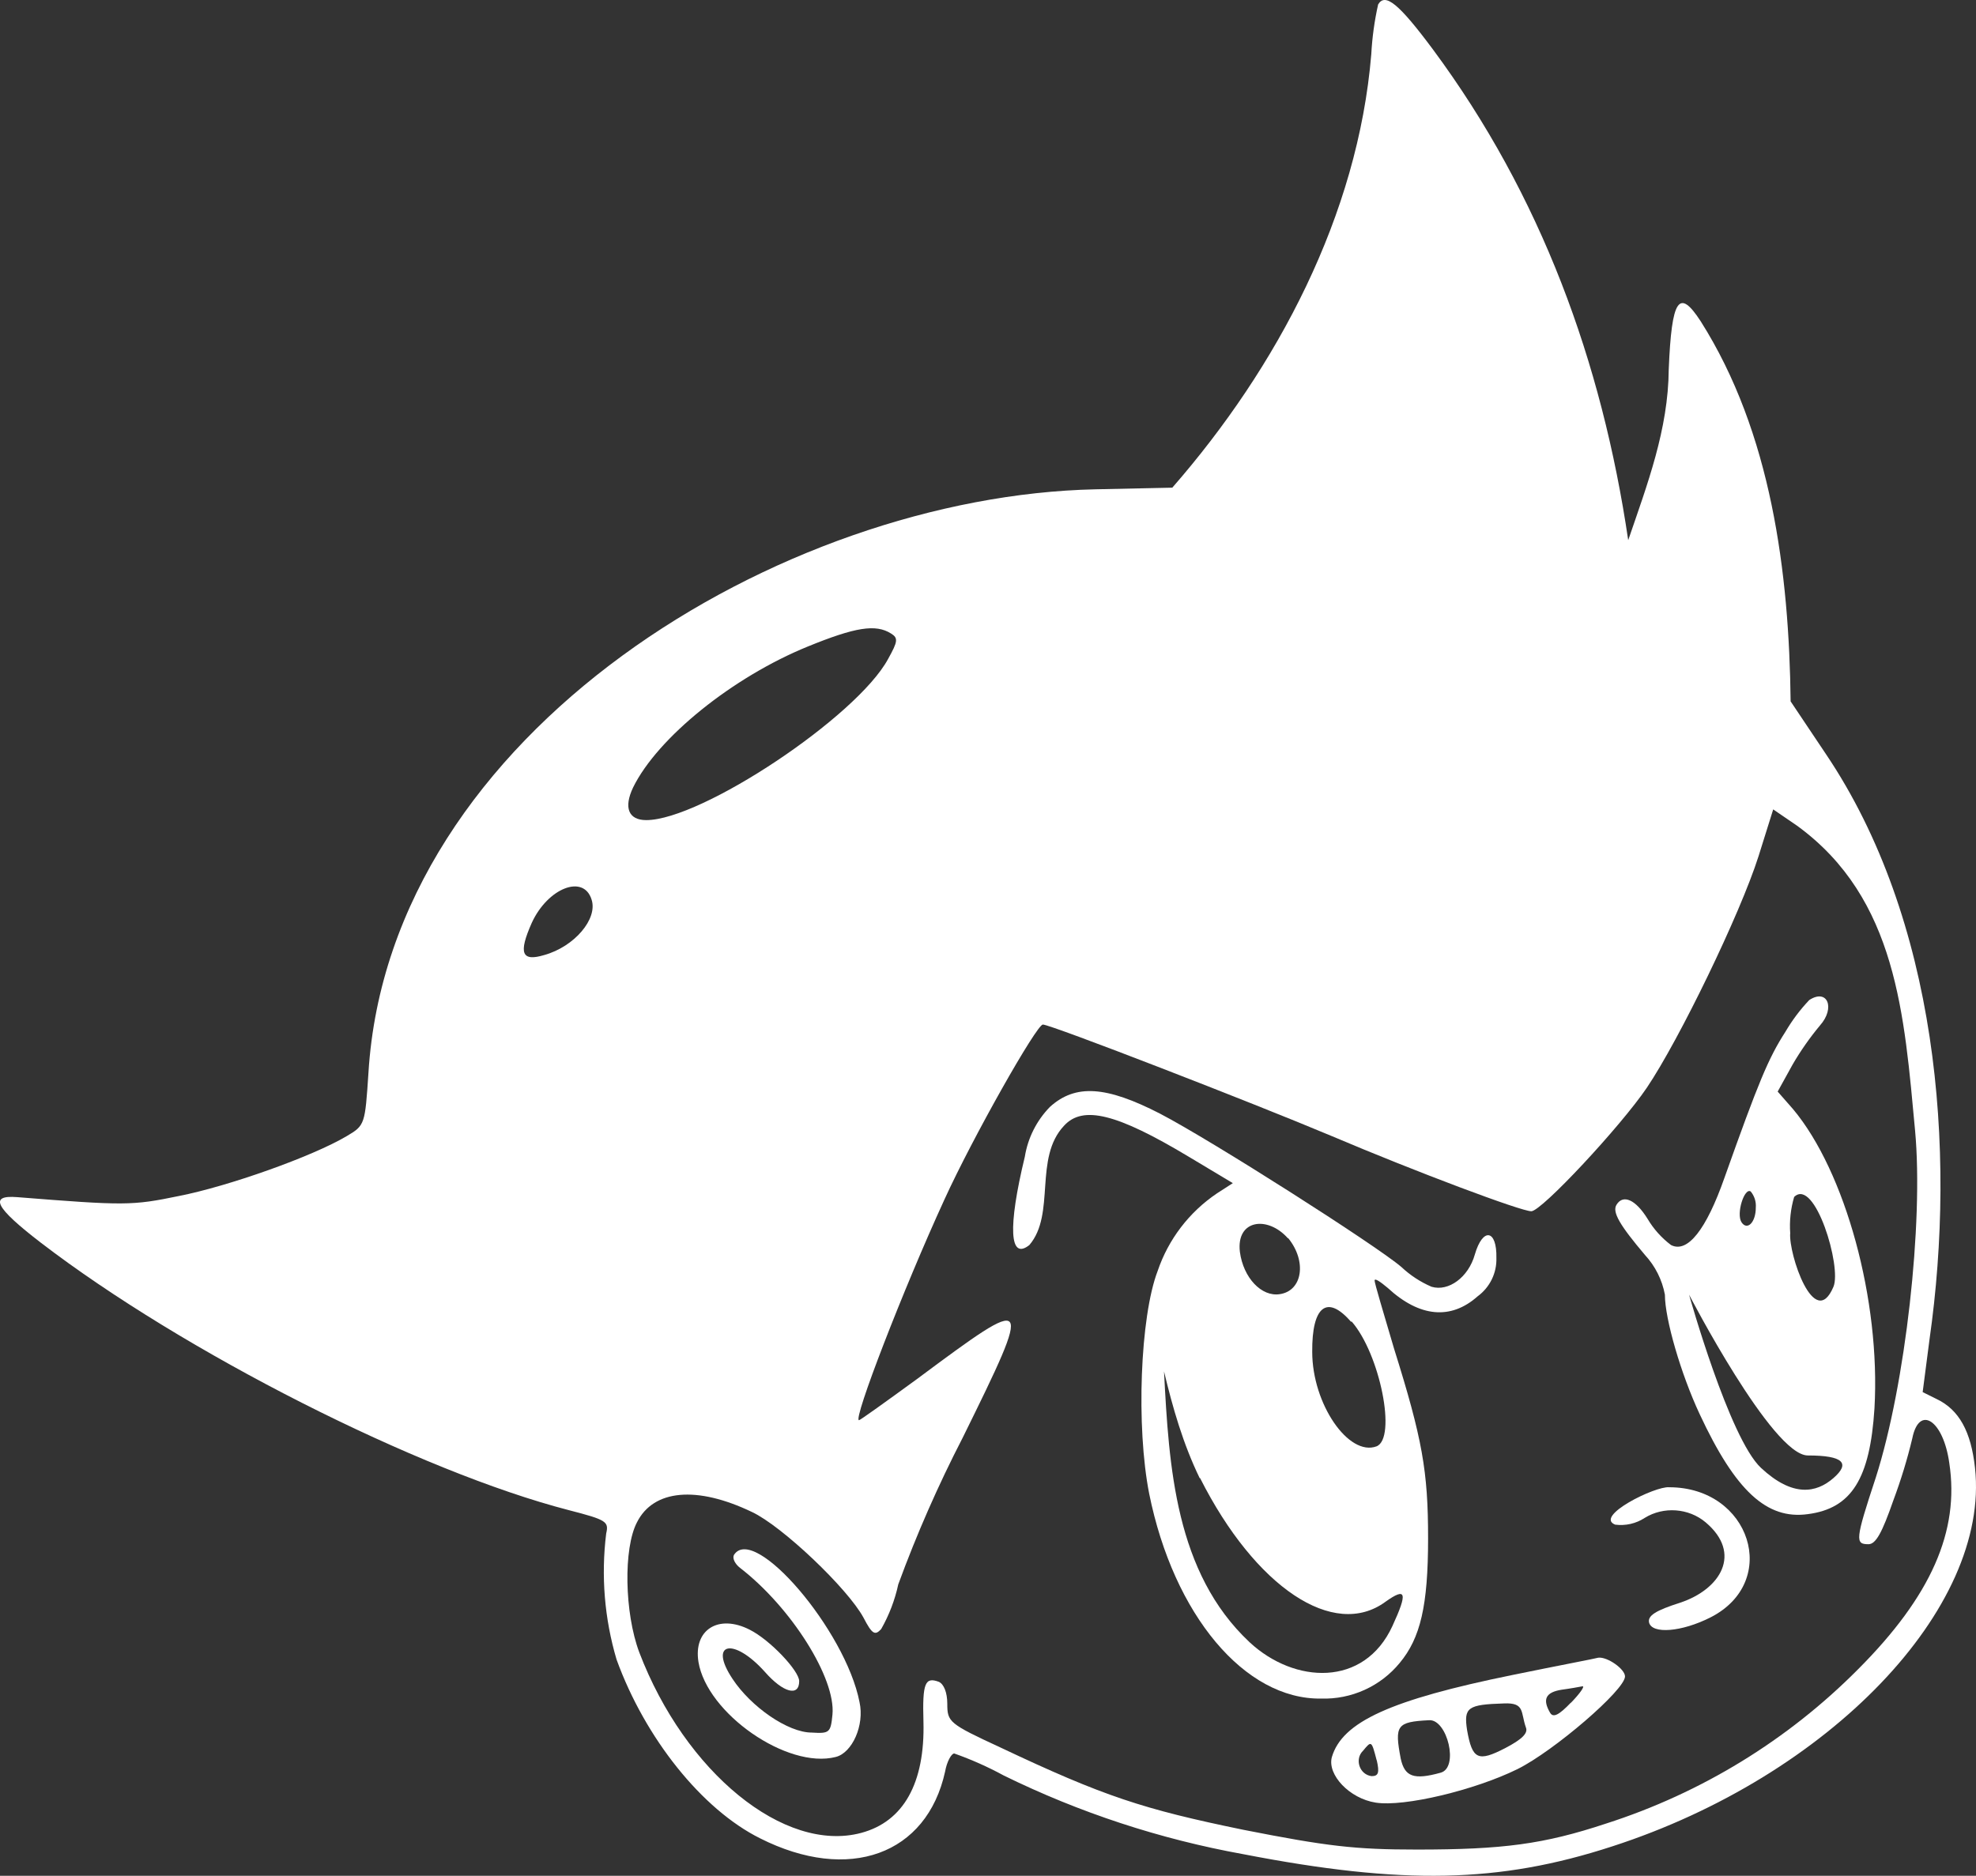<svg width="198" height="188" viewBox="0 0 198 188" fill="none" xmlns="http://www.w3.org/2000/svg">
  <rect x="0" y="0" width="198" height="188" fill="#333333" stroke="none"/>
  <path
    d="M138.092 0.447C137.725 2.087 137.495 3.754 137.406 5.432C136.069 21.567 127.982 36.825 117.467 48.876L109.761 49.041C78.366 49.724 39.025 73.329 36.92 107.514C36.577 112.675 36.577 112.789 34.749 113.862C31.27 115.927 22.827 118.91 17.925 119.869C13.241 120.84 12.504 120.84 1.724 119.983C-1.132 119.756 -0.498 121.015 4.061 124.525C18.382 135.517 41.998 147.48 57.025 151.361C60.743 152.321 61.024 152.497 60.743 153.684C60.215 157.925 60.568 162.228 61.782 166.328C64.638 174.203 70.339 181.346 76.165 184.246C85.055 188.726 92.875 185.888 94.703 177.548C94.869 176.588 95.326 175.741 95.617 175.741C97.328 176.345 98.988 177.083 100.581 177.95C108.175 181.678 116.257 184.332 124.591 185.836C140.564 188.932 150.253 188.736 161.552 185.051C183.288 178.012 199.427 161.177 197.9 147.119C197.505 143.486 196.311 141.277 194.026 140.203L192.656 139.522L193.341 134.248C196.076 115.078 194.095 92.105 182.956 75.568L179.425 70.294C179.274 57.366 177.485 43.361 170.411 32.196C168.24 28.852 167.503 29.925 167.212 37.017C167.165 43.045 165.073 48.522 163.151 54.14C160.514 36.27 154.426 19.595 143.586 4.957C140.169 0.364 138.798 -0.751 138.092 0.447ZM89.282 63.492C90.019 63.946 89.967 64.287 88.991 66.041C85.875 71.822 70.297 82.195 64.752 82.195C62.986 82.195 62.467 80.956 63.443 78.913C65.894 73.927 73.424 67.858 80.953 64.793C85.688 62.862 87.745 62.522 89.282 63.492ZM191.897 113.325C192.749 122.563 190.932 138.779 187.961 148.079C185.884 154.375 185.884 154.767 187.224 154.767C187.961 154.767 188.585 153.632 189.727 150.35C190.483 148.326 191.115 146.257 191.617 144.157C192.302 140.75 194.733 142.34 195.325 146.644C196.363 153.457 193.497 159.97 186.196 167.288C179.147 174.395 170.475 179.707 160.918 182.77C154.687 184.835 150.596 185.371 141.986 185.371C135.755 185.371 132.972 185.041 124.591 183.39C114.549 181.325 110.613 180.045 100.228 175.132C95.097 172.758 94.921 172.583 94.921 170.766C94.921 169.631 94.578 168.784 94.069 168.557C92.698 168.051 92.418 168.671 92.532 172.531C92.698 178.724 90.528 182.564 86.301 183.699C78.595 185.764 68.646 177.63 64.056 165.605C62.571 161.642 62.457 155.18 63.828 152.569C65.479 149.287 69.809 148.884 75.345 151.537C78.367 152.951 84.93 159.185 86.529 162.137C87.381 163.778 87.672 163.954 88.295 163.273C89.092 161.874 89.669 160.364 90.009 158.793C91.85 153.769 94.004 148.863 96.458 144.105C103.582 129.654 103.468 129.593 91.888 138.211C88.773 140.482 86.187 142.34 86.073 142.34C85.439 142.34 90.517 129.19 94.63 120.231C97.475 113.986 103.873 102.684 104.496 102.684C105.296 102.684 125.599 110.559 133.419 113.852C141.976 117.485 152.413 121.397 153.441 121.397C154.469 121.397 162.393 112.892 165.021 109.011C168.271 104.191 174.367 91.609 176.205 85.828L177.68 81.121L180.079 82.763C190.096 90.062 190.815 101.775 191.897 113.325ZM59.279 90.163C59.912 92.094 57.565 94.87 54.543 95.716C52.269 96.398 51.926 95.551 53.287 92.486C54.886 89.007 58.479 87.583 59.279 90.163Z"
    fill="white" />
  <path
    d="M181.294 100.227C180.378 101.192 179.577 102.259 178.905 103.406C177.192 106.069 176.226 108.392 172.799 118.032C170.971 123.245 169.091 125.629 167.44 124.783C166.493 124.07 165.695 123.179 165.093 122.161C163.899 120.231 162.642 119.663 161.978 120.747C161.521 121.48 162.32 122.811 164.834 125.784C165.86 126.896 166.551 128.273 166.827 129.758C166.827 132.194 168.427 137.695 170.306 141.721C173.9 149.431 177.036 152.321 181.149 151.753C185.542 151.186 187.38 148.182 187.826 141.153C188.449 130.325 184.908 117.413 179.664 111.158L178.127 109.403L179.632 106.678C180.435 105.3 181.352 103.992 182.374 102.766C183.921 101.022 183.122 99.04 181.294 100.227ZM175.935 121.036C175.935 122.512 175.084 123.358 174.512 122.512C173.941 121.665 174.793 118.992 175.426 119.415C175.801 119.869 175.984 120.45 175.935 121.036ZM183.714 128.973C181.806 133.477 179.203 125.647 179.383 123.585C179.297 122.364 179.431 121.137 179.778 119.962C181.846 117.967 184.568 126.983 183.714 128.973ZM181.149 145.873C184.707 145.873 185.432 146.644 183.714 148.14C181.996 149.637 179.635 150.081 176.457 147.119C173.279 144.157 169.25 129.758 169.25 129.758C169.25 129.758 177.59 145.873 181.149 145.873Z"
    fill="white" />
  <path
    d="M105.203 110.941C103.869 112.31 102.992 114.054 102.689 115.937C100.976 123.017 101.152 126.362 103.146 124.782C105.811 121.66 103.554 116.077 106.625 112.819C108.516 110.755 111.932 111.622 119.088 115.916L123.533 118.579L121.933 119.611C119.157 121.486 117.075 124.212 116.003 127.373C114.238 131.966 113.833 143.021 115.152 149.709C117.603 161.848 124.727 170.353 132.381 170.239C133.881 170.285 135.371 169.986 136.736 169.367C138.101 168.748 139.304 167.824 140.253 166.668C142.33 164.17 143.098 160.939 143.098 154.189C143.098 147.439 142.527 144.218 139.681 135.145C138.643 131.626 137.739 128.622 137.739 128.343C137.739 128.065 138.311 128.457 139.048 129.076C142.247 132.028 145.383 132.307 148.062 129.923C148.666 129.48 149.152 128.898 149.48 128.228C149.807 127.557 149.966 126.818 149.942 126.073C150.004 123.234 148.582 122.976 147.782 125.732C147.148 128.003 145.154 129.479 143.441 128.963C142.325 128.483 141.302 127.812 140.419 126.981C137.906 124.824 121.362 114.275 116.232 111.612C110.852 108.845 107.768 108.618 105.203 110.941ZM129.089 124.101C130.968 126.423 130.511 129.375 128.237 129.706C126.409 129.995 124.581 128.065 124.239 125.464C123.855 122.223 127.019 121.82 129.047 124.101H129.089ZM135.424 132.431C138.269 135.661 139.983 144.167 137.926 144.961C135.133 145.994 131.488 140.709 131.488 135.496C131.446 130.903 132.983 129.706 135.382 132.482L135.424 132.431ZM120.251 148.14C125.776 159.082 133.648 164.356 138.84 160.527C140.917 159.051 141.063 159.618 139.526 162.963C136.691 169.131 129.706 168.76 125.225 164.604C117.756 157.61 117.134 146.992 116.637 137.447C117.52 141.133 118.548 144.707 120.209 148.14H120.251Z"
    fill="white" />
  <path
    d="M161.843 152.806C162.883 152.942 163.938 152.7 164.813 152.125C166.696 150.965 169.208 151.143 170.906 152.573C174.605 155.687 172.411 159.283 168.354 160.63C165.893 161.414 165.093 161.931 165.239 162.612C165.53 163.799 168.5 163.572 171.408 162.096C178.418 158.524 175.396 149.059 167.254 149.059C165.862 148.926 159.712 151.964 161.843 152.806Z"
    fill="white" />
  <path
    d="M73.538 155.851C73.372 156.192 73.653 156.759 74.172 157.152C79.302 161.125 83.757 168.206 83.415 171.839C83.238 173.646 83.124 173.759 81.338 173.646C78.939 173.646 75.231 171.045 73.403 168.268C70.953 164.583 73.518 164.067 76.664 167.587C78.482 169.651 80.081 170.074 80.081 168.495C80.081 167.463 77.173 164.366 75.117 163.334C72.001 161.745 69.467 163.334 69.987 166.565C70.838 171.726 78.887 177.331 83.737 176.092C85.388 175.689 86.644 172.913 86.125 170.59C84.723 163.386 75.543 152.672 73.538 155.851Z"
    fill="white" />
  <path
    d="M151.593 167.866C139.328 170.363 134.478 172.572 133.45 176.123C132.993 177.878 135.215 180.252 137.843 180.665C140.688 181.119 147.771 179.416 152.05 177.31C155.695 175.504 162.83 169.373 162.83 168.02C162.83 167.277 161.054 166.028 160.15 166.142C159.901 166.224 156.027 166.957 151.593 167.866ZM157.409 170.642C156.214 171.891 155.643 172.18 155.332 171.674C154.532 170.312 154.875 169.61 156.474 169.352C157.325 169.238 158.239 169.073 158.551 169.011C158.862 168.949 158.312 169.734 157.398 170.673L157.409 170.642ZM152.901 173.14C153.13 173.708 152.507 174.327 150.824 175.204C148.093 176.618 147.522 176.34 147.003 173.388C146.66 171.117 147.065 170.838 150.71 170.725C152.817 170.635 152.359 171.608 152.901 173.14ZM144.344 177.671C141.665 178.414 140.751 178.074 140.356 176.257C139.723 172.913 139.951 172.572 143.202 172.407C145.017 172.291 146.224 177.186 144.344 177.671ZM137.957 176.433C138.238 177.671 138.123 178.012 137.438 178.012C136.206 177.862 135.715 176.29 136.586 175.462C137.428 174.441 137.428 174.441 137.947 176.433H137.957Z"
    fill="white" />
</svg>
  